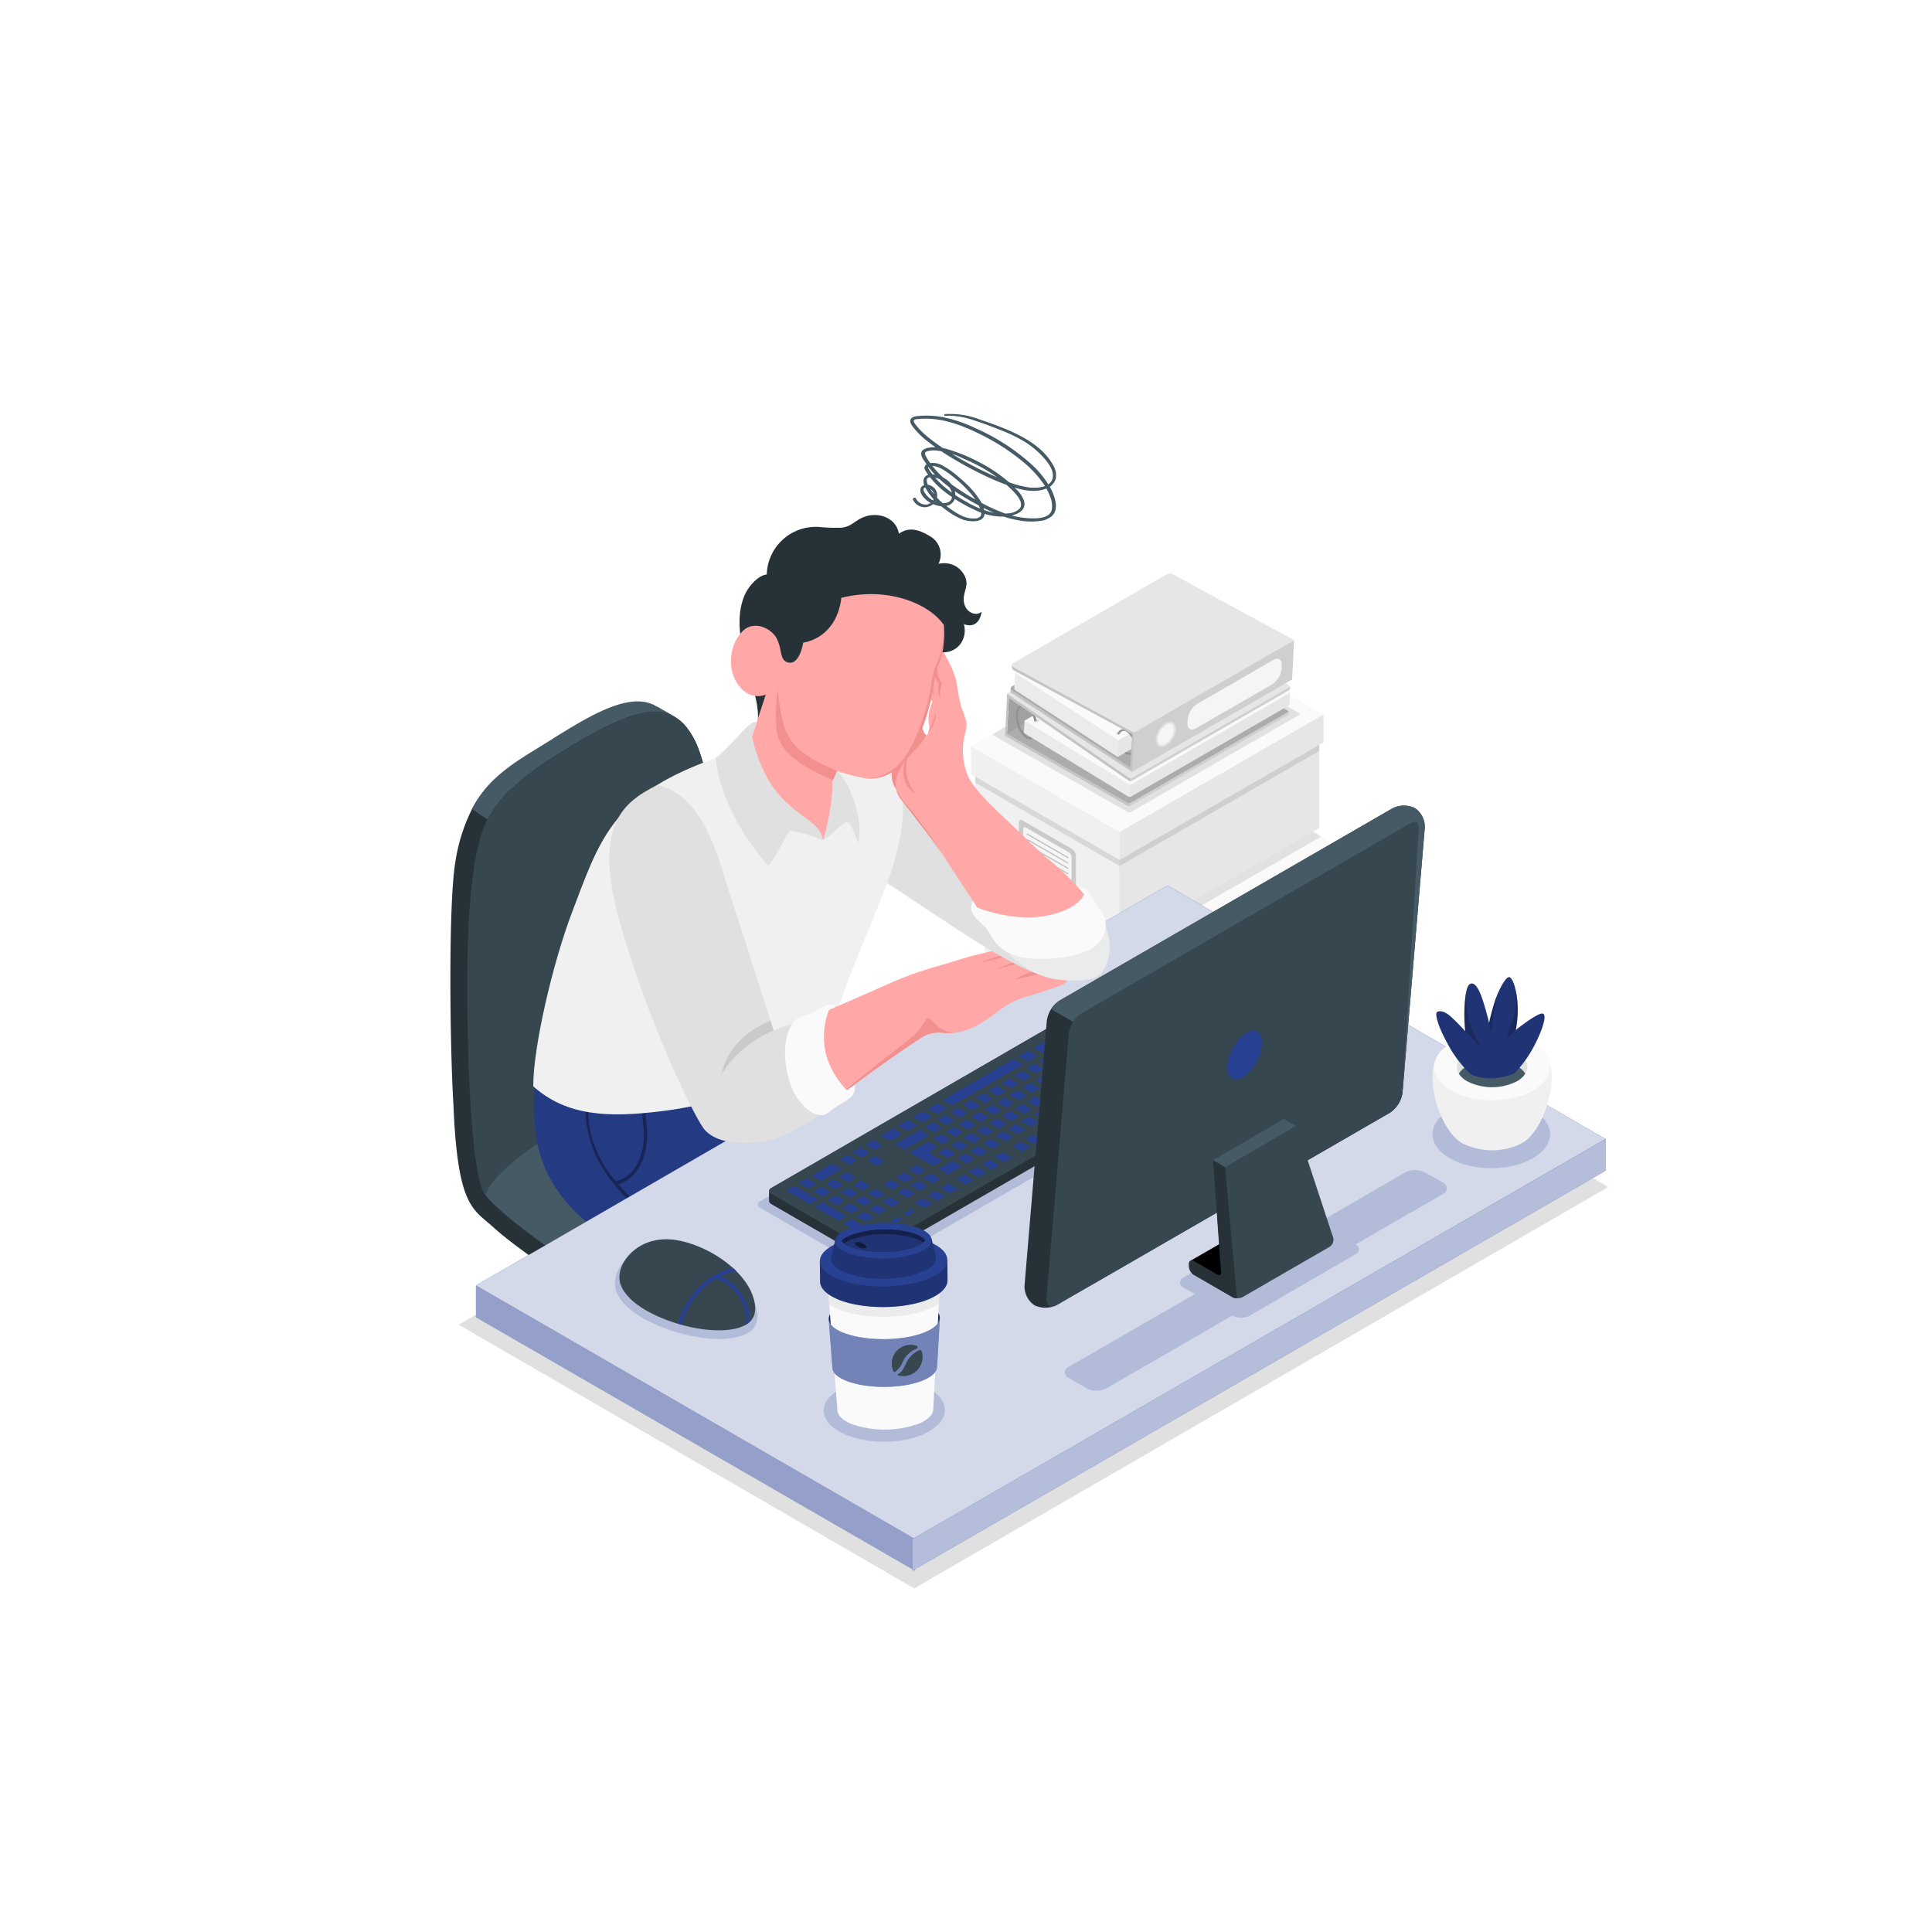 <svg xmlns="http://www.w3.org/2000/svg" xmlns:xlink="http://www.w3.org/1999/xlink" width="412" height="412" viewBox="0 0 412 412">
  <defs>
    <filter id="楕円形_369" x="0" y="0" width="412" height="412" filterUnits="userSpaceOnUse">
      <feOffset dx="5" dy="5" input="SourceAlpha"/>
      <feGaussianBlur stdDeviation="5" result="blur"/>
      <feFlood flood-opacity="0.161"/>
      <feComposite operator="in" in2="blur"/>
      <feComposite in="SourceGraphic"/>
    </filter>
  </defs>
  <g id="グループ_2573" data-name="グループ 2573" transform="translate(-10602 -14743)">
    <g transform="matrix(1, 0, 0, 1, 10602, 14743)" filter="url(#楕円形_369)">
      <circle id="楕円形_369-2" data-name="楕円形 369" cx="191" cy="191" r="191" transform="translate(10 10)" fill="#fff"/>
    </g>
    <g id="グループ_2388" data-name="グループ 2388" transform="translate(10698.047 14831.275)">
      <g id="Tiredness-amico" transform="translate(0 21.562)">
        <g id="freepik--Shadow--inject-25" transform="translate(1.769 87.081)">
          <path id="freepik--shadow--inject-25-2" data-name="freepik--shadow--inject-25" d="M136.669,382.666,39.53,326.446l148-85.586,97.139,56.213Z" transform="translate(-39.53 -240.86)" fill="#e0e0e0"/>
        </g>
        <g id="freepik--Boxes--inject-25" transform="translate(111.017 24.243)">
          <g id="freepik--boxes--inject-25-2" data-name="freepik--boxes--inject-25">
            <g id="freepik--Box--inject-25" transform="translate(2.033 27.459)">
              <path id="パス_4076" data-name="パス 4076" d="M268.526,264.444V240.75L237.75,222.98v23.694Z" transform="translate(-236.836 -197.366)" fill="#f0f0f0"/>
              <path id="パス_4077" data-name="パス 4077" d="M291.94,235.6l42.577-24.546v23.688L291.94,259.29Z" transform="translate(-260.25 -192.212)" fill="#e6e6e6"/>
              <path id="パス_4078" data-name="パス 4078" d="M267.83,221.264l-31.69-18.3,43.486-25.08,31.69,18.3Z" transform="translate(-236.14 -177.88)" fill="#fafafa"/>
              <path id="パス_4079" data-name="パス 4079" d="M267.83,240.344v5.923l-31.69-18.3V222.04Z" transform="translate(-236.14 -196.96)" fill="#f0f0f0"/>
              <path id="パス_4080" data-name="パス 4080" d="M335.426,210.11,291.94,235.19v5.923l43.486-25.074Z" transform="translate(-260.25 -191.806)" fill="#e6e6e6"/>
              <path id="パス_4081" data-name="パス 4081" d="M237.75,228.255v1.3l30.776,17.776v-1.306ZM311.1,221.48l-42.594,24.546v1.306L311.1,222.786Z" transform="translate(-236.836 -196.718)" opacity="0.1"/>
              <path id="パス_4082" data-name="パス 4082" d="M265.476,255.907l-10.512-6.071c-.454-.261-.823-.045-.823.477v6.213a1.812,1.812,0,0,0,.823,1.42l10.512,6.071c.454.261.818.051.818-.471v-6.219A1.806,1.806,0,0,0,265.476,255.907Z" transform="translate(-243.917 -208.922)" fill="#e0e0e0"/>
              <path id="パス_4083" data-name="パス 4083" d="M265.476,255.907l-10.512-6.071c-.454-.261-.823-.045-.823.477v6.213a1.812,1.812,0,0,0,.823,1.42l10.512,6.071c.454.261.818.051.818-.471v-6.219A1.806,1.806,0,0,0,265.476,255.907Z" transform="translate(-243.917 -208.922)" opacity="0.1"/>
              <path id="パス_4084" data-name="パス 4084" d="M265.5,257.768l-9.166-5.293c-.3-.17-.568-.028-.568.318v4.663a1.2,1.2,0,0,0,.568.943l9.166,5.293c.3.176.568.034.568-.312v-4.663A1.221,1.221,0,0,0,265.5,257.768Z" transform="translate(-244.622 -210.079)" fill="#f5f5f5"/>
              <g id="グループ_2214" data-name="グループ 2214" transform="translate(11.839 43.646)" opacity="0.2">
                <path id="パス_4085" data-name="パス 4085" d="M265.774,260a.142.142,0,0,0,.119-.068.136.136,0,0,0-.051-.182l-8.655-5a.136.136,0,0,0-.182.051.131.131,0,0,0,.045.182l8.655,5Z" transform="translate(-256.985 -254.732)"/>
                <path id="パス_4086" data-name="パス 4086" d="M265.774,262a.148.148,0,0,0,.119-.062.136.136,0,0,0-.051-.182l-8.655-5a.132.132,0,0,0-.136.227l8.655,5Z" transform="translate(-256.986 -255.598)"/>
                <path id="パス_4087" data-name="パス 4087" d="M265.774,264.045a.142.142,0,0,0,.119-.068.136.136,0,0,0-.051-.182l-8.655-5a.136.136,0,0,0-.182.051.131.131,0,0,0,.045.182l8.655,5A.155.155,0,0,0,265.774,264.045Z" transform="translate(-256.985 -256.482)"/>
                <path id="パス_4088" data-name="パス 4088" d="M265.774,266.058a.147.147,0,0,0,.119-.062.136.136,0,0,0-.051-.182l-8.655-5a.133.133,0,0,0-.136.227l8.655,5a.156.156,0,0,0,.068.017Z" transform="translate(-256.986 -257.352)"/>
              </g>
            </g>
            <g id="freepik--box--inject-25-2" data-name="freepik--box--inject-25">
              <path id="パス_4089" data-name="パス 4089" d="M309.364,194.725l-42.731,24.642L237.47,202.522,280.2,177.88Z" transform="translate(-234.682 -150.421)" opacity="0.1"/>
              <g id="freepik--box--inject-25-3" data-name="freepik--box--inject-25">
                <path id="パス_4090" data-name="パス 4090" d="M264.946,216.094V192.4L234.17,174.63v23.694Z" transform="translate(-233.256 -149.016)" fill="#f0f0f0"/>
                <path id="パス_4091" data-name="パス 4091" d="M288.36,187.241l42.577-24.552v23.694L288.36,210.935Z" transform="translate(-256.67 -143.858)" fill="#e6e6e6"/>
                <path id="パス_4092" data-name="パス 4092" d="M264.25,172.914l-31.69-18.3,43.486-25.08,31.69,18.3Z" transform="translate(-232.56 -129.53)" fill="#fafafa"/>
                <path id="パス_4093" data-name="パス 4093" d="M264.25,191.994v5.923l-31.69-18.3V173.69Z" transform="translate(-232.56 -148.61)" fill="#f0f0f0"/>
                <path id="パス_4094" data-name="パス 4094" d="M331.846,161.76,288.36,186.84v5.923l43.486-25.074Z" transform="translate(-256.67 -143.456)" fill="#e6e6e6"/>
                <path id="パス_4095" data-name="パス 4095" d="M234.17,179.905v1.3l30.776,17.77v-1.3Zm73.353-6.775-42.594,24.546v1.3l42.594-24.546Z" transform="translate(-233.256 -148.368)" opacity="0.1"/>
                <path id="パス_4096" data-name="パス 4096" d="M261.891,207.556l-10.518-6.071c-.454-.261-.823-.051-.823.477v6.213a1.812,1.812,0,0,0,.823,1.42l10.512,6.071c.454.261.818.051.818-.471v-6.247A1.806,1.806,0,0,0,261.891,207.556Z" transform="translate(-240.333 -160.571)" fill="#e0e0e0"/>
                <path id="パス_4097" data-name="パス 4097" d="M261.891,207.556l-10.518-6.071c-.454-.261-.823-.051-.823.477v6.213a1.812,1.812,0,0,0,.823,1.42l10.512,6.071c.454.261.818.051.818-.471v-6.247A1.806,1.806,0,0,0,261.891,207.556Z" transform="translate(-240.333 -160.571)" opacity="0.1"/>
                <path id="パス_4098" data-name="パス 4098" d="M261.924,209.417l-9.166-5.293c-.3-.17-.568-.034-.568.318V209.1a1.2,1.2,0,0,0,.568.948l9.166,5.293c.307.176.568.034.568-.318v-4.657A1.2,1.2,0,0,0,261.924,209.417Z" transform="translate(-241.042 -161.729)" fill="#f5f5f5"/>
                <g id="グループ_2215" data-name="グループ 2215" transform="translate(11.844 43.667)" opacity="0.2">
                  <path id="パス_4099" data-name="パス 4099" d="M262.212,211.673a.142.142,0,0,0,.119-.068.136.136,0,0,0-.051-.182l-8.655-5a.136.136,0,0,0-.131.233l8.655,5A.114.114,0,0,0,262.212,211.673Z" transform="translate(-253.429 -206.419)"/>
                  <path id="パス_4100" data-name="パス 4100" d="M262.2,213.679a.147.147,0,0,0,.119-.063.136.136,0,0,0-.051-.182l-8.655-5a.131.131,0,0,0-.131.227l8.655,5A.114.114,0,0,0,262.2,213.679Z" transform="translate(-253.414 -207.283)"/>
                  <path id="パス_4101" data-name="パス 4101" d="M262.212,215.7a.142.142,0,0,0,.119-.068.136.136,0,0,0-.051-.182l-8.655-5a.136.136,0,0,0-.131.233l8.655,5A.114.114,0,0,0,262.212,215.7Z" transform="translate(-253.429 -208.16)"/>
                  <path id="パス_4102" data-name="パス 4102" d="M262.2,217.709a.147.147,0,0,0,.119-.062.142.142,0,0,0-.051-.187l-8.655-4.992a.131.131,0,0,0-.131.227l8.655,5A.113.113,0,0,0,262.2,217.709Z" transform="translate(-253.414 -209.024)"/>
                </g>
              </g>
            </g>
          </g>
        </g>
        <g id="freepik--Files--inject-25" transform="translate(115.507 12.482)">
          <g id="freepik--files--inject-25-2" data-name="freepik--files--inject-25">
            <path id="パス_4103" data-name="パス 4103" d="M240.45,153.08,269.369,169.6a.608.608,0,0,0,.329.085.67.67,0,0,0,.341-.074l35.887-20.718a.213.213,0,0,0,0-.4L276.962,131.97Z" transform="translate(-240.45 -118.748)" opacity="0.1"/>
            <path id="パス_4104" data-name="パス 4104" d="M305.932,149.243a.676.676,0,0,1-.324.494L272.1,169.047a.619.619,0,0,1-.6,0L245.38,154.116l.034-.63,34.11-19.7,26.153,14.936A.63.63,0,0,1,305.932,149.243Z" transform="translate(-242.58 -119.534)" fill="#e6e6e6"/>
            <path id="パス_4105" data-name="パス 4105" d="M291.908,179.853l-.028.63a.653.653,0,0,0,.3-.068l33.508-19.31a.71.71,0,0,0,.335-.494.67.67,0,0,0-.278-.511.2.2,0,0,1,0,.369l-33.508,19.309A.608.608,0,0,1,291.908,179.853Z" transform="translate(-262.672 -130.902)" opacity="0.1"/>
            <path id="パス_4106" data-name="パス 4106" d="M245.38,153.487,271.5,168.418a.569.569,0,0,0,.3.08.608.608,0,0,0,.307-.068l33.508-19.31a.2.2,0,0,0,0-.369L279.456,133.82Z" transform="translate(-242.58 -119.547)" opacity="0.25"/>
            <path id="パス_4107" data-name="パス 4107" d="M245.354,168.45l-.034.63,26.125,14.931a.569.569,0,0,0,.3.08l.028-.63a.567.567,0,0,1-.3-.08Z" transform="translate(-242.554 -134.51)" opacity="0.15"/>
            <path id="パス_4108" data-name="パス 4108" d="M246.07,147.579l34.121-19.69.426-8.349L246.5,139.321Z" transform="translate(-242.878 -113.377)" fill="#e6e6e6"/>
            <path id="パス_4109" data-name="パス 4109" d="M246.07,147.579l34.121-19.69.426-8.349L246.5,139.321Z" transform="translate(-242.878 -113.377)" opacity="0.3"/>
            <path id="パス_4110" data-name="パス 4110" d="M308.811,142.743a.852.852,0,0,1,.341.693l-.085,1.7a.92.92,0,0,1-.409.676l-33.349,19.247a.8.8,0,0,1-.75,0L252.41,151.557l.136-2.607,34.11-19.69Z" transform="translate(-245.618 -117.577)" fill="#ebebeb"/>
            <path id="パス_4111" data-name="パス 4111" d="M286.81,129.25l22.149,13.511a.252.252,0,0,1,0,.46l-33.371,19.241a.8.8,0,0,1-.75,0L252.7,148.94Z" transform="translate(-245.743 -117.573)" fill="#fafafa"/>
            <path id="パス_4112" data-name="パス 4112" d="M257.094,163.97a.8.8,0,0,1-.256.085.709.709,0,0,1-.409,0,.227.227,0,0,1-.119-.051c-.2-.119-.165-.341.079-.477a.848.848,0,0,1,.358-.1.682.682,0,0,1,.426.08.041.041,0,0,1,.04.034C257.366,163.652,257.321,163.84,257.094,163.97Z" transform="translate(-247.246 -132.336)" fill="#e0e0e0"/>
            <path id="パス_4113" data-name="パス 4113" d="M292.191,172.868l-.131,2.612a.766.766,0,0,0,.381-.085l33.349-19.241a.943.943,0,0,0,.409-.682l.085-1.7a.857.857,0,0,0-.256-.619c.108.119.074.278-.1.38l-33.332,19.253A.682.682,0,0,1,292.191,172.868Z" transform="translate(-262.749 -127.899)" fill="#e6e6e6"/>
            <path id="パス_4114" data-name="パス 4114" d="M250.346,157.768a1.4,1.4,0,0,1,1.539.125,5.384,5.384,0,0,1,1.942,3.356l-.517.068a4.9,4.9,0,0,0-1.7-2.965,1.187,1.187,0,0,0-.63-.222.694.694,0,0,0-.4.1,2.192,2.192,0,0,0-.7,1.84,5.623,5.623,0,0,0,1.857,4.4,1.136,1.136,0,0,0,.761.216l.54.346H253a1.232,1.232,0,0,1-.659.176,1.7,1.7,0,0,1-.88-.3,6.046,6.046,0,0,1-2.09-4.85A2.588,2.588,0,0,1,250.346,157.768Z" transform="translate(-244.303 -129.82)" fill="#e0e0e0"/>
            <g id="グループ_2216" data-name="グループ 2216" transform="translate(5.064 27.775)" opacity="0.35">
              <path id="パス_4115" data-name="パス 4115" d="M250.346,157.768a1.4,1.4,0,0,1,1.539.125,5.384,5.384,0,0,1,1.942,3.356l-.517.068a4.9,4.9,0,0,0-1.7-2.965,1.187,1.187,0,0,0-.63-.222.694.694,0,0,0-.4.1,2.192,2.192,0,0,0-.7,1.84,5.623,5.623,0,0,0,1.857,4.4,1.136,1.136,0,0,0,.761.216l.54.346H253a1.232,1.232,0,0,1-.659.176,1.7,1.7,0,0,1-.88-.3,6.046,6.046,0,0,1-2.09-4.85A2.588,2.588,0,0,1,250.346,157.768Z" transform="translate(-249.367 -157.595)"/>
            </g>
            <path id="パス_4116" data-name="パス 4116" d="M306.486,137.578a.7.7,0,0,1-.324.5l-33.508,19.309a.636.636,0,0,1-.6,0L246.07,139.446l.028-.636,34.11-19.69,26.022,17.952A.63.63,0,0,1,306.486,137.578Z" transform="translate(-242.878 -113.196)" fill="#e6e6e6"/>
            <path id="パス_4117" data-name="パス 4117" d="M292.384,170.512l-.034.63a.608.608,0,0,0,.307-.068l33.508-19.31a.7.7,0,0,0,.324-.5.636.636,0,0,0-.273-.505.2.2,0,0,1,0,.363l-33.508,19.31A.512.512,0,0,1,292.384,170.512Z" transform="translate(-262.874 -126.867)" opacity="0.1"/>
            <path id="パス_4118" data-name="パス 4118" d="M246.12,138.852l25.988,17.941a.568.568,0,0,0,.3.08.511.511,0,0,0,.307-.068l33.508-19.309c.17-.1.182-.261,0-.363L280.218,119.19Z" transform="translate(-242.9 -113.226)" fill="#e6e6e6"/>
            <path id="パス_4119" data-name="パス 4119" d="M246.1,153.81l-.028.636,25.988,17.941a.523.523,0,0,0,.3.074l.034-.63a.567.567,0,0,1-.3-.08Z" transform="translate(-242.878 -128.185)" opacity="0.15"/>
            <path id="パス_4120" data-name="パス 4120" d="M245.38,162.137l.42-8.3.4.3-.426,8.258Z" transform="translate(-242.58 -128.198)" fill="#e6e6e6"/>
            <path id="パス_4121" data-name="パス 4121" d="M245.38,162.137l.42-8.3.4.3-.426,8.258Z" transform="translate(-242.58 -128.198)" opacity="0.15"/>
            <path id="パス_4122" data-name="パス 4122" d="M247.641,138.49a.5.5,0,0,1-.261-.426c0-.148.034-.647.034-.647l32.968-18.639a1.426,1.426,0,0,1,1.369,0l25.676,16.737-34.138,19.707Z" transform="translate(-243.444 -112.972)" fill="#e6e6e6"/>
            <path id="パス_4123" data-name="パス 4123" d="M247.641,138.49a.5.5,0,0,1-.261-.426c0-.148.034-.647.034-.647l32.968-18.639a1.426,1.426,0,0,1,1.369,0l25.676,16.737-34.138,19.707Z" transform="translate(-243.444 -112.972)" opacity="0.15"/>
            <path id="パス_4124" data-name="パス 4124" d="M247.7,137.377c-.369-.239-.346-.613.04-.841l32.7-18.878a1.454,1.454,0,0,1,1.374,0L307.485,134.4l-34.121,19.73Z" transform="translate(-243.468 -112.49)" fill="#e6e6e6"/>
            <path id="パス_4125" data-name="パス 4125" d="M247.7,137.377c-.369-.239-.346-.613.04-.841l32.7-18.878a1.454,1.454,0,0,1,1.374,0L307.485,134.4l-34.121,19.73Z" transform="translate(-243.468 -112.49)" opacity="0.25"/>
            <path id="パス_4126" data-name="パス 4126" d="M302.2,130.073,283.19,117.687a1.426,1.426,0,0,0-1.369,0l-30.356,17.526-2.471-1.624-.165,3.209.045.034a.432.432,0,0,0,.21.568l21.769,14.2,34.121-19.684.176-3.51Z" transform="translate(-244.071 -112.501)" fill="#ebebeb"/>
            <path id="パス_4127" data-name="パス 4127" d="M249.39,131.2c-.369-.239-.346-.613.045-.841l32.69-18.878a1.454,1.454,0,0,1,1.374.028l21.78,14.2-34.121,19.679Z" transform="translate(-244.199 -109.826)" fill="#fafafa"/>
            <path id="パス_4128" data-name="パス 4128" d="M287.786,156.32l-.176,3.5,34.121-19.684.176-3.51Z" transform="translate(-260.827 -120.762)" fill="#e6e6e6"/>
            <path id="パス_4129" data-name="パス 4129" d="M287.991,168.48a1,1,0,0,1-.261.085.693.693,0,0,1-.4,0,.267.267,0,0,1-.125-.051c-.2-.119-.165-.341.08-.477a.892.892,0,0,1,.364-.1.687.687,0,0,1,.426.08.045.045,0,0,1,.04.034C288.258,168.162,288.218,168.35,287.991,168.48Z" transform="translate(-260.594 -134.285)" fill="#e0e0e0"/>
            <path id="パス_4130" data-name="パス 4130" d="M289.792,167.4a1.783,1.783,0,0,0-.943-.318,1.227,1.227,0,0,0-1.011.471,1.607,1.607,0,0,0-.318.63.693.693,0,0,0,.4,0,1.017,1.017,0,0,1,.38-.534,1.079,1.079,0,0,1,1.272.091,3.919,3.919,0,0,1,1.533,3.158c-.057,1.136-.829,1.6-1.7,1.028l-.4.227c.057.045.119.079.17.114a1.76,1.76,0,0,0,.937.324h0a1.249,1.249,0,0,0,1.011-.483,2.05,2.05,0,0,0,.409-1.2A4.282,4.282,0,0,0,289.792,167.4Z" transform="translate(-260.788 -133.918)" fill="#e0e0e0"/>
            <path id="パス_4131" data-name="パス 4131" d="M289.792,167.4a1.783,1.783,0,0,0-.943-.318,1.227,1.227,0,0,0-1.011.471,1.607,1.607,0,0,0-.318.63.693.693,0,0,0,.4,0,1.017,1.017,0,0,1,.38-.534,1.079,1.079,0,0,1,1.272.091,3.919,3.919,0,0,1,1.533,3.158c-.057,1.136-.829,1.6-1.7,1.028l-.4.227c.057.045.119.079.17.114a1.76,1.76,0,0,0,.937.324h0a1.249,1.249,0,0,0,1.011-.483,2.05,2.05,0,0,0,.409-1.2A4.282,4.282,0,0,0,289.792,167.4Z" transform="translate(-260.788 -133.918)" opacity="0.35"/>
            <path id="パス_4132" data-name="パス 4132" d="M273.562,157.2,247.88,143v.454a.79.79,0,0,0,.312.636l25.364,13.715Z" transform="translate(-243.66 -123.514)" fill="#e6e6e6"/>
            <path id="パス_4133" data-name="パス 4133" d="M273.562,157.2,247.88,143v.454a.79.79,0,0,0,.312.636l25.364,13.715Z" transform="translate(-243.66 -123.514)" opacity="0.15"/>
            <path id="パス_4134" data-name="パス 4134" d="M248.142,128.607a.454.454,0,0,1,.045-.841l32.7-18.9a1.414,1.414,0,0,1,1.369,0l25.818,13.994L273.948,142.6Z" transform="translate(-243.661 -108.689)" fill="#e6e6e6"/>
            <path id="パス_4135" data-name="パス 4135" d="M293.03,161.748l34.121-19.684.426-8.354-34.121,19.7Z" transform="translate(-263.168 -119.5)" fill="#e6e6e6"/>
            <path id="パス_4136" data-name="パス 4136" d="M293.03,161.748l34.121-19.684.426-8.354-34.121,19.7Z" transform="translate(-263.168 -119.5)" opacity="0.1"/>
            <path id="パス_4137" data-name="パス 4137" d="M303.183,169.675a1.17,1.17,0,0,1-.965-.511,2,2,0,0,1-.284-1.221,4.657,4.657,0,0,1,2.079-3.459,1.9,1.9,0,0,1,.971-.284c.8,0,1.3.71,1.249,1.732a4.641,4.641,0,0,1-2.079,3.459A1.9,1.9,0,0,1,303.183,169.675Z" transform="translate(-267.012 -132.674)" fill="#e0e0e0"/>
            <path id="パス_4138" data-name="パス 4138" d="M302.638,168.271c-.057,1.136.676,1.63,1.647,1.073a4.2,4.2,0,0,0,1.857-3.1c.057-1.136-.676-1.63-1.647-1.073A4.225,4.225,0,0,0,302.638,168.271Z" transform="translate(-267.318 -132.996)" fill="#f5f5f5"/>
            <path id="パス_4139" data-name="パス 4139" d="M313.845,153.7l-.028.63c-.068,1.261.744,1.789,1.806,1.176l16.243-9.376a4.634,4.634,0,0,0,2.044-3.408l.028-.63c.068-1.266-.744-1.795-1.806-1.181l-16.243,9.382A4.606,4.606,0,0,0,313.845,153.7Z" transform="translate(-272.148 -122.498)" fill="#f5f5f5"/>
            <path id="パス_4140" data-name="パス 4140" d="M292.34,176.313l.42-8.3.4.221-.426,8.337Z" transform="translate(-262.87 -134.32)" fill="#e6e6e6"/>
            <path id="パス_4141" data-name="パス 4141" d="M292.34,176.313l.42-8.3.4.221-.426,8.337Z" transform="translate(-262.87 -134.32)" opacity="0.15"/>
          </g>
        </g>
        <g id="freepik--Character--inject-25" transform="translate(0 0)">
          <g id="freepik--character--inject-25-2" data-name="freepik--character--inject-25">
            <g id="freepik--Chair--inject-25" transform="translate(0 39.736)">
              <path id="パス_4142" data-name="パス 4142" d="M149.935,267.362c.159-2.084-1.494-4.464-5.174-7.292-6.787-5.214-31.452-22.365-41.033-28.72a.1.1,0,0,0-.079-.085c-7.338-5.3-8.973-41.578-12.949-58.911-.04-.165-.312-1.494-.869-3.209a.943.943,0,0,0-.08-.233c-.079-.233-.165-.466-.25-.71-.045-.119-.085-.244-.125-.358h0a16.334,16.334,0,0,0-3.158-5.435,7.747,7.747,0,0,0-1.647-1.363c-.829-.568-2.84-1.573-3.283-1.874-4.992-3.555-17.651,5.463-26.59,9.467-5.56,2.5-10.382,5.605-13.664,11.853h0a37.534,37.534,0,0,0-3.578,11.432c-1.471,8.871-1.176,38.619-.392,51.681h0c.9,21.808,4.117,22.1,8.519,26.091,7.553,6.866,29.737,20.905,37.142,24.523,13.42,6.559,25.42-.948,34.206-4.447s25.4-11.642,29.163-13.943c2.232-1.369,3.453-2.84,3.561-4.47C149.657,270.7,149.878,268.049,149.935,267.362Z" transform="translate(-36.416 -157.55)" fill="#263238"/>
              <path id="パス_4143" data-name="パス 4143" d="M122.628,338.627A315.574,315.574,0,0,0,151.8,324.679c5.083-3.1,4.924-6.707-1.6-11.722-9.087-6.969-46.3-32.207-46.3-32.207S60.616,301.6,50.36,310.714c-1.55,1.38-1.613,4.294-1.073,4.969,5.622,7.025,30.668,23.24,39.142,27.385C101.853,349.611,113.854,342.126,122.628,338.627Z" transform="translate(-41.844 -210.432)" fill="#455a64"/>
              <path id="パス_4144" data-name="パス 4144" d="M88.045,160.379a1.183,1.183,0,0,0-.142-.085,7.6,7.6,0,0,0-3.709-1.136c-4.543-.369-11.7,2.806-22.422,9.734a58.681,58.681,0,0,0-9.195,7.025l-.165.159a22.383,22.383,0,0,0-2.351,2.63c-.119.153-.239.307-.352.471s-.136.176-.193.267c-.148.21-.3.426-.432.642-.284.437-.568.892-.829,1.357-.034.051-.057.1-.085.148l-.307.568h0l-3.334-2.306c3.283-6.247,8.32-9.462,13.511-12.648,8.945-5.481,18.906-12.6,25.25-9.53C83.745,157.9,87.21,159.84,88.045,160.379Z" transform="translate(-39.922 -156.934)" fill="#455a64"/>
              <path id="パス_4145" data-name="パス 4145" d="M93.433,173.426c-.568-2.272-2.584-12.159-9.984-12.557-4.543-.358-11.7,2.811-22.422,9.74-4.992,3.226-10.745,7.355-13.63,12.7-4.2,6.639-4.861,25.051-4.612,42.759s1.391,34.717,3.788,37.852c4.214-11.813,53.953-35.069,59.808-31.554C99.044,227.038,97.408,190.759,93.433,173.426Z" transform="translate(-39.148 -158.623)" fill="#37474f"/>
            </g>
            <g id="freepik--Bottom--inject-25" transform="translate(17.825 106.747)">
              <path id="パス_4146" data-name="パス 4146" d="M70.152,275.14C67.188,286.9,67.438,298.1,68.67,303.127c1.5,6.156,5.242,13.7,16.987,20.61,16.708,9.831,28.323,16.351,28.323,16.351L169.3,304.025l-40.2-23.4Z" transform="translate(-67.802 -275.14)" fill="#284192"/>
              <path id="パス_4147" data-name="パス 4147" d="M70.152,275.14C67.188,286.9,67.438,298.1,68.67,303.127c1.5,6.156,5.242,13.7,16.987,20.61,16.708,9.831,28.323,16.351,28.323,16.351L169.3,304.025l-40.2-23.4Z" transform="translate(-67.802 -275.14)" opacity="0.1"/>
              <path id="パス_4148" data-name="パス 4148" d="M95.418,315.525c-.449-.488-.88-.977-1.3-1.46,4.169-1.107,6.622-6.287,6.1-12.131a51.256,51.256,0,0,1-.182-10.751l-.727-.091A51.588,51.588,0,0,0,99.485,302c.528,5.895-1.965,10.66-5.906,11.432-7.985-9.564-6.741-18.849-2.84-31.174l-.7-.221c-4.259,13.511-4.907,23.427,4.856,33.985,6.418,6.94,23.921,16.413,34.161,22.717l.687-.443C119.51,332.035,101.847,322.482,95.418,315.525Z" transform="translate(-76.133 -278.121)" opacity="0.35"/>
              <path id="パス_4149" data-name="パス 4149" d="M175.18,306.14a21.861,21.861,0,0,1-6.861,10.592c8.667,6.315,15.777,12.171,20.735,16.47l6.065-3.856-21.3-14.317C176.311,309.951,175.18,306.14,175.18,306.14Z" transform="translate(-111.233 -288.534)" opacity="0.35"/>
            </g>
            <g id="freepik--Desk--inject-25" transform="translate(5.449 78.994)">
              <path id="パス_4150" data-name="パス 4150" d="M139.434,365.989,46.01,311.923l147.465-85.3L286.9,280.687Z" transform="translate(-46.01 -226.62)" fill="#284192"/>
              <path id="パス_4151" data-name="パス 4151" d="M139.434,365.989,46.01,311.923l147.465-85.3L286.9,280.687Z" transform="translate(-46.01 -226.62)" fill="#fff" opacity="0.8"/>
              <path id="パス_4152" data-name="パス 4152" d="M46.01,376.82v6.758l93.645,54.067v-6.758Z" transform="translate(-46.01 -291.517)" fill="#284192"/>
              <path id="パス_4153" data-name="パス 4153" d="M46.01,376.82v6.758l93.645,54.067v-6.758Z" transform="translate(-46.01 -291.517)" fill="#fff" opacity="0.5"/>
              <path id="パス_4154" data-name="パス 4154" d="M210.9,413.881l147.814-85.3V321.82L210.9,407.123Z" transform="translate(-117.825 -267.753)" fill="#284192"/>
              <path id="パス_4155" data-name="パス 4155" d="M210.9,407.123l147.814-85.3v6.758L210.9,413.881Z" transform="translate(-117.825 -267.753)" fill="#fff" opacity="0.65"/>
            </g>
            <g id="freepik--Top--inject-25" transform="translate(17.665)">
              <path id="freepik--Chest--inject-25" d="M139.857,172.049c-8.922-4.6-19.344-3.209-34.859,2.556-20.661,7.684-23.325,16.867-29.248,32.5-4.146,10.938-8.235,28.675-8.229,36.978,7.241,6.463,16.237,6.673,27.368,5.31,20.258-2.471,35.779-12.33,36.807-16.873-.17-3.754,3.584-12.636,7.122-21.348,4.106-10.1,5.35-12.71,6.844-20.122C146.979,184.538,147.075,175.763,139.857,172.049Z" transform="translate(-67.52 -122.267)" fill="#f0f0f0"/>
              <g id="freepik--Arm--inject-25" transform="translate(16.225 57.574)">
                <path id="パス_4156" data-name="パス 4156" d="M107.293,191c7.252.381,11.251,10.791,14.692,21.723,3.941,12.494,12.165,38.159,12.165,38.159l-16.021,10.4s-3.277-3.765-8.116-15.76a241.278,241.278,0,0,1-8.979-25.222C98.229,210.832,94.288,197.707,107.293,191Z" transform="translate(-97.002 -189.217)" fill="#b16668"/>
                <path id="パス_4157" data-name="パス 4157" d="M138.248,289.091l9.03-3.828c-.369-1.477-.659-3.453-1.2-5.611l-.733-2.272c-7.65,4.021-12.773,9.683-13.187,15.646Z" transform="translate(-111.674 -226.539)" fill="#9a4a4d"/>
                <path id="パス_4158" data-name="パス 4158" d="M200.424,259.133c2.062-.6,3.845-1.215,6.168-1.993a7.953,7.953,0,0,0,1.976-.914c.7-.522.994-1.658.409-1.965a5.305,5.305,0,0,0-1.9-.238,26.465,26.465,0,0,0-4.237.375c1.318-.4,2.482-.789,3.629-1.261a1.505,1.505,0,0,0,1.028-1.886c-.148-.681-1.028-.971-2.874-.846-.273-.568-1.221-1.289-3.1-1.09-.221-.534-1.312-.965-2.664-.841s-2.2.29-3.527.488c-1.7.25-2.732.568-4.39.954-3.129.7-6.134,1.732-9.206,2.641a73.064,73.064,0,0,0-9.621,3.328c-2.448,1.056-11.745,5.259-18.742,8.065-11.307,4.543-17.095,6.951-20.269,13.375-2.209,4.458-2.982,7.826,1.323,10.5s12.886,1.579,18.537-2.272c7.826-5.373,15.942-11.807,24.256-17.214a7.187,7.187,0,0,1,4.612-1.482,13.419,13.419,0,0,0,4.186-.153,17.121,17.121,0,0,0,2.84-.948,27.218,27.218,0,0,0,4.509-2.84c.54-.4,1.056-.835,1.613-1.215A18.918,18.918,0,0,1,200.424,259.133Z" transform="translate(-111.309 -214.04)" fill="#ffa8a7"/>
                <path id="パス_4159" data-name="パス 4159" d="M252.219,251.89c-.914.216-1.817.432-2.72.664s-1.806.46-2.7.716l-2.681.8-2.681.806a24.686,24.686,0,0,1,2.573-1.136c.875-.341,1.766-.63,2.669-.892a25.218,25.218,0,0,1,2.743-.625,20.06,20.06,0,0,1,2.794-.329Z" transform="translate(-158.891 -215.526)" fill="#f28f8f"/>
                <path id="パス_4160" data-name="パス 4160" d="M246.683,250c-.926.153-1.834.358-2.743.568l-2.72.67-2.726.67c-.909.216-1.823.437-2.743.625.869-.363,1.755-.664,2.652-.954s1.8-.539,2.709-.772,1.829-.426,2.76-.568A15.574,15.574,0,0,1,246.683,250Z" transform="translate(-156.432 -214.709)" fill="#f28f8f"/>
                <path id="パス_4161" data-name="パス 4161" d="M202.895,278.5a19.882,19.882,0,0,0,2.908.051,7.484,7.484,0,0,1-2.323-.653c-2.022-.948-2.692-3.305-3.629-2.067s-.88,2.272-6.435,6.395c-3.862,2.84-13.386,10.711-13.426,10.745l2.771-2.022,2.408-1.761.971-.71q1.431-1.051,2.879-2.09h0c.9-.653,1.817-1.306,2.732-1.948l.8-.568c.693-.483,1.38-.965,2.073-1.437l.841-.568c.937-.636,1.88-1.266,2.84-1.88a7.24,7.24,0,0,1,2.783-1.323A5.955,5.955,0,0,1,202.895,278.5Z" transform="translate(-132.34 -225.719)" fill="#f28f8f"/>
                <path id="パス_4162" data-name="パス 4162" d="M257.189,255.361a1.477,1.477,0,0,0,1.045-1.761,1.454,1.454,0,0,1-1.011,1.2c-.943.318-3.459.852-5.412,1.426a11.023,11.023,0,0,0-3.141,1.488c.471-.114,3.868-.931,4.89-1.09C254.877,256.218,256.042,255.832,257.189,255.361Z" transform="translate(-162.015 -216.264)" fill="#f28f8f"/>
                <path id="パス_4163" data-name="パス 4163" d="M106.312,187.86c-8,3.976-13.784,9.3-7.673,30.35S113.854,257.823,116.131,261s8.059,3.7,12.716,2.874,9.626-3.51,17.8-10.018c0,0-9.734-9.087-4.2-17.822l-11.319,4.157s-5.782-18.174-9.087-28.271C119.482,204.131,116.574,190.143,106.312,187.86Z" transform="translate(-96.088 -187.86)" fill="#e0e0e0"/>
                <path id="パス_4164" data-name="パス 4164" d="M149.274,278.436c-2.715,1-8.564,4.634-11.194,9.592,1.056-5.549,5.452-9.655,10.535-11.648Z" transform="translate(-114.232 -226.107)" opacity="0.1"/>
                <path id="パス_4165" data-name="パス 4165" d="M172.707,270.864l-1.261.534a16.163,16.163,0,0,0-.71,9.195,17.378,17.378,0,0,0,4.543,7.951l1.658-1.136a2.84,2.84,0,0,1-.54,2.272c-.852,1.176-3.192,1.971-4.935,3.516s-4.4.187-6.446-2.5c-2.976-3.907-3.976-11.927-1.7-15.8,1.533-2.6,2.612-1.778,4.736-2.987S172.071,269.484,172.707,270.864Z" transform="translate(-124.597 -223.459)" fill="#fafafa"/>
              </g>
              <path id="パス_4166" data-name="パス 4166" d="M235.3,208.252l-12.534,11.983s-4.577-1.295-16.123-8.786c-5.214-3.379-11.926-7.906-16.169-10.666a60.846,60.846,0,0,0,2.675-9.689c1.312-6.52,1.408-15.294-5.81-19.014a24.649,24.649,0,0,0-9.927-2.686c9.535-.2,16.538,3.606,24.807,11.08C210.867,188.289,235.3,208.252,235.3,208.252Z" transform="translate(-115.001 -122.304)" fill="#e0e0e0"/>
              <path id="パス_4167" data-name="パス 4167" d="M209.579,163.028s-.568-.216-.852-1.363-.238-1.965-.522-3.243-1.045-3.408-2.272-3.5-1.59,2.669-1.42,4.89a9.836,9.836,0,0,1-1.005,6.168c-1.266,2.641-2.238,5.958-.42,8.621Z" transform="translate(-125.662 -116.052)" fill="#f28f8f"/>
              <path id="パス_4168" data-name="パス 4168" d="M217.957,146.837c-.875-2.1-1.062-4.833-1.454-6.537a18.558,18.558,0,0,0-1.976-4.754c-.886-1.647-1.664-3.839-2.311-3.975s-1.641.619-1.46,1.971c0,0-.92-.92-1.7-1.891s-1.408-2.221-2.425-2.357-1.335,1.454-.875,2.493.784,1.63.784,1.63-.926.528.119,2.38a9.733,9.733,0,0,0,1.579,2.033,9.323,9.323,0,0,0,1.465,3.328,17.063,17.063,0,0,0,1.7,3.606c-.244,1.056-.965,2.346-.772,4.112s.517,2.152-1.346,4.475c-1.255,1.562-3.481,3.408-4.6,5.526s-1.806,4.259.159,6.639,3.47,4.1,5.344,6.628c1.414,1.908,2.885,4.475,8.882,13.59,4.657,7.082,5.066,7.985,7.241,10.5s3.646,4.7,6.883,6.111a21.173,21.173,0,0,0,9.819,1.573,7.048,7.048,0,0,0,2.84-.664c2.192-1.176,2.783-4.049,2.715-6.537-.1-3.6-1.42-6.753-4.134-10.1a57.569,57.569,0,0,0-8.3-8.263c-3.408-2.953-5.4-5.111-10.092-9.507-4.254-4.015-6.372-6.543-7.218-8.695a15.044,15.044,0,0,1-.7-7.326C218.718,149.978,219.161,150.029,217.957,146.837Z" transform="translate(-126.316 -104.978)" fill="#ffa8a7"/>
              <path id="パス_4169" data-name="パス 4169" d="M203.82,189.57a12.712,12.712,0,0,0,2.351,3.311c.835,1.09,1.7,2.147,2.533,3.237s1.653,2.181,2.448,3.294,1.7,2.754,2.476,3.885c-.875-1.051-1.84-2.652-2.686-3.731s-1.7-2.164-2.522-3.243l-2.5-3.254-1.249-1.63A4.77,4.77,0,0,1,203.82,189.57Z" transform="translate(-126.412 -131.025)" fill="#f28f8f"/>
              <path id="パス_4170" data-name="パス 4170" d="M216.2,136.74a10.327,10.327,0,0,0,.7,1.7,16.627,16.627,0,0,0,.886,1.6l.051.079v.119a6.29,6.29,0,0,0,.028.977,7.167,7.167,0,0,0,.17.977,6.112,6.112,0,0,0,.784,1.812l.085.142-.045.125a4.539,4.539,0,0,0-.2.727,7.037,7.037,0,0,0-.119.772,6.071,6.071,0,0,0-.034.789,7.63,7.63,0,0,0,.068.8,4.619,4.619,0,0,1-.426-1.59,5.19,5.19,0,0,1,0-.84,5.672,5.672,0,0,1,.136-.846l.04.267a5.594,5.594,0,0,1-.971-1.988,5.9,5.9,0,0,1-.176-1.09,4.59,4.59,0,0,1,.028-1.136l.04.2a9.922,9.922,0,0,1-.733-1.766A5.982,5.982,0,0,1,216.2,136.74Z" transform="translate(-131.761 -108.199)" fill="#f28f8f"/>
              <path id="パス_4171" data-name="パス 4171" d="M208.74,136.52a5.931,5.931,0,0,0,.755.755,6.986,6.986,0,0,0,.858.568l.057.028.04.1a7.99,7.99,0,0,0,1.056,1.931,5.9,5.9,0,0,0,1.562,1.488l.193.125v.221a6.509,6.509,0,0,0,0,1.2,10.174,10.174,0,0,0,.187,1.238,10.333,10.333,0,0,0,.341,1.227c.125.415.3.807.466,1.215a8.09,8.09,0,0,1-.755-1.09,7.11,7.11,0,0,1-.568-1.215,6.762,6.762,0,0,1-.324-1.306,5.049,5.049,0,0,1-.045-1.38l.165.346a4.906,4.906,0,0,1-.977-.761,5.865,5.865,0,0,1-.778-.943,7.253,7.253,0,0,1-.568-1.056,6.319,6.319,0,0,1-.369-1.136l.1.131a4.728,4.728,0,0,1-.8-.784A3.937,3.937,0,0,1,208.74,136.52Z" transform="translate(-128.537 -108.104)" fill="#f28f8f"/>
              <path id="パス_4172" data-name="パス 4172" d="M217.383,160.58a5,5,0,0,1-.375,2.334,7.5,7.5,0,0,1-1.238,2.027c.131-.375.3-.733.454-1.09s.312-.7.449-1.062A17.609,17.609,0,0,0,217.383,160.58Z" transform="translate(-131.575 -118.499)" fill="#f28f8f"/>
              <path id="パス_4173" data-name="パス 4173" d="M207.363,177.37a9.654,9.654,0,0,0-.091,4.186,7.615,7.615,0,0,0,.727,1.937,16.084,16.084,0,0,0,1.176,1.812,5.781,5.781,0,0,1-1.653-1.522,5.509,5.509,0,0,1-.948-2.073A5.611,5.611,0,0,1,207.363,177.37Z" transform="translate(-127.541 -125.754)" fill="#f28f8f"/>
              <path id="パス_4174" data-name="パス 4174" d="M236.35,234.737c4.543,2.488,13.216,3.618,19.309,1.039,3.623-1.528,3.521-4.276,3.521-4.276s7.162,7.588,2.84,14.766c-1.494,2.488-5.821,2.272-8.632,2.045C246.374,247.777,241.177,243.449,236.35,234.737Z" transform="translate(-140.467 -149.142)" fill="#ebebeb"/>
              <path id="パス_4175" data-name="パス 4175" d="M232.335,229.2l.863,1.318s7.61,3.158,14.766,1.766,8.076-4.623,8.076-4.623l-1.289-1.477a2.89,2.89,0,0,1,2.556,1.533c1.187,1.721,1.414,2.647,2.465,3.771s1.891,5.242-1.971,7.684-13.335,3.192-17.719,1.1c-3.408-1.658-3.606-3.856-5.2-5.577S231,231.518,232.335,229.2Z" transform="translate(-138.559 -146.843)" fill="#fafafa"/>
              <g id="freepik--Head--inject-25" transform="translate(42.17)">
                <path id="パス_4176" data-name="パス 4176" d="M148.832,130.888c.653-4.827-2.414-11.029-3.214-15.663-.778-4.47-1.022-7.826.329-11.359.8-2.1,3.061-4.583,4.844-4.7a10.446,10.446,0,0,1,11.194-10.137,35.293,35.293,0,0,0,4.776.148c1.954-.182,2.777-1.448,4.543-2.2,3.033-1.284,7.082-.068,7.656,3.487,2.243-1.562,4.39-.835,6.69.568a4.47,4.47,0,0,1,1.766,5.844c3.924-.829,6.247,2.493,5.946,4.543-.227,1.522-.92,2.647-.375,4.242.613,1.8,2.641,2.4,3.623,1.414-.3,2.169-1.6,3.487-3.794,2.675a4.884,4.884,0,0,1-.642,4.112,4.475,4.475,0,0,1-4.782,1.738,7.581,7.581,0,0,1-1.971,2.84A7.8,7.8,0,0,1,182.05,120c-3.879.568-7.786-.091-11.66-.471l-4.606-.454c-.267,0-1.6-.358-1.823-.182Z" transform="translate(-143.16 -86.485)" fill="#263238"/>
                <path id="パス_4177" data-name="パス 4177" d="M143.747,136.057c2.618,2.931,5.446,1.533,5.446,1.533l-4.947,15.033c2.215,5.236,11.387,13.443,17.191,16.027,1.465-3.408,2.039-8.468,1.942-12.369l1.045-2.38a47.217,47.217,0,0,0,5.526,1.46c3.743.625,7.383-1.443,9.6-5.009A42.31,42.31,0,0,0,184.8,135.08a14.1,14.1,0,0,1,.983-3.834c1.391-3.231,1.4-5.367,1.414-8.439-2.959-4.418-11.762-8.36-21.9-5.838-.6,5.378-3.828,8.78-8.121,9.558-.256,1.425-1.164,4.941-3.408,4.169-1.607-.568-1.079-2.618-2.181-4.93s-4.844-4.01-7.173-1.834C141.169,126.97,140.874,132.848,143.747,136.057Z" transform="translate(-141.772 -99.315)" fill="#ffa8a7"/>
                <path id="パス_4178" data-name="パス 4178" d="M191.39,160.4a8.439,8.439,0,0,0,4.85-.852,10.615,10.615,0,0,0,3.748-3.163,23.793,23.793,0,0,0,2.448-4.328,44.724,44.724,0,0,0,1.789-4.674,43.107,43.107,0,0,0,1.323-4.833c.176-.812.307-1.636.426-2.459a14.567,14.567,0,0,1,.528-2.5c.239-.829.63-1.6.926-2.363a15.005,15.005,0,0,0,.721-2.385,28.117,28.117,0,0,0,.483-4.992,25.557,25.557,0,0,1-.182,5.055,15.386,15.386,0,0,1-.653,2.459c-.284.812-.636,1.562-.835,2.363a17.6,17.6,0,0,0-.46,2.431c-.108.846-.233,1.7-.409,2.51a43.071,43.071,0,0,1-1.284,4.913,45.992,45.992,0,0,1-1.863,4.719,21.76,21.76,0,0,1-2.59,4.384,11.013,11.013,0,0,1-3.975,3.146A8.32,8.32,0,0,1,191.39,160.4Z" transform="translate(-163.211 -104.357)" fill="#f28f8f"/>
                <path id="パス_4181" data-name="パス 4181" d="M171.674,169.435c-5.481-2.453-9.615-4.424-11.3-9.479a37.459,37.459,0,0,1-1.323-7.826,29.031,29.031,0,0,0-.2,9.223c.608,3.084,3.271,6.469,11.961,10.03Z" transform="translate(-149.02 -114.848)" fill="#f28f8f"/>
              </g>
              <g id="freepik--Neck--inject-25" transform="translate(38.948 44.122)">
                <path id="パス_4186" data-name="パス 4186" d="M158.987,189.387a39.021,39.021,0,0,0-7.088-2.09c-1.88,2.879-2.578,4.969-4.617,7.514-2.033-1.993-10.348-12.494-11.182-22.961,4.083-3.271,7.3-8.366,8.695-7.6l-1,3.038s1.505,7.218,5.185,11.694C153.916,184.986,158.158,185.168,158.987,189.387Z" transform="translate(-136.1 -164.174)" fill="#e0e0e0"/>
                <path id="パス_4187" data-name="パス 4187" d="M176.4,197.349c1.761-1.017,4.509-4.186,5.214-3.924s2.272,4.492,2.272,4.492.9-3.283-.738-8.434-3.782-6.883-3.782-6.883l-.835,1.931A56.868,56.868,0,0,1,176.4,197.349Z" transform="translate(-153.513 -172.135)" fill="#e0e0e0"/>
              </g>
            </g>
          </g>
        </g>
        <g id="freepik--Plant--inject-25" transform="translate(209.424 98.544)">
          <g id="freepik--plant--inject-25-2" data-name="freepik--plant--inject-25">
            <g id="freepik--Pot--inject-25">
              <g id="グループ_2217" data-name="グループ 2217" transform="translate(0 26.269)" opacity="0.2">
                <path id="パス_4188" data-name="パス 4188" d="M427.587,308.991c4.9,2.84,4.9,7.383,0,10.223s-12.841,2.84-17.742,0-4.9-7.411,0-10.223S422.686,306.163,427.587,308.991Z" transform="translate(-406.171 -306.876)" fill="#284192"/>
              </g>
              <path id="パス_4189" data-name="パス 4189" d="M410.913,306.519c-4.265-4.356-6.77-15.226-2.612-18.679h21.172c4.163,3.453,1.658,14.317-2.607,18.673l-.114.119-.148.142c-.119.119-.25.233-.386.346l-.1.079c-.1.08-.21.165-.324.239a6.5,6.5,0,0,1-.568.358,14.064,14.064,0,0,1-12.7,0h0a5.775,5.775,0,0,1-.568-.358c-.108-.074-.2-.148-.3-.227l-.125-.1c-.136-.108-.255-.221-.375-.335l-.17-.165Z" transform="translate(-406.172 -272.382)" fill="#f0f0f0"/>
              <path id="パス_4190" data-name="パス 4190" d="M427.932,283.8c4.827,2.794,4.827,7.315,0,10.1s-12.665,2.789-17.5,0-4.827-7.309,0-10.1S423.082,281.009,427.932,283.8Z" transform="translate(-406.448 -269.731)" fill="#fafafa"/>
              <path id="パス_4191" data-name="パス 4191" d="M428.156,287.913c2.942,1.7,2.942,4.447,0,6.145a11.737,11.737,0,0,1-10.643,0c-2.942-1.7-2.936-4.453,0-6.145A11.772,11.772,0,0,1,428.156,287.913Z" transform="translate(-410.119 -271.864)" fill="#e0e0e0"/>
              <path id="パス_4192" data-name="パス 4192" d="M417.85,293.028a11.72,11.72,0,0,1,10.643,0,4.861,4.861,0,0,1,1.76,1.613,4.822,4.822,0,0,1-1.761,1.619,11.72,11.72,0,0,1-10.643,0,4.916,4.916,0,0,1-1.761-1.619A4.952,4.952,0,0,1,417.85,293.028Z" transform="translate(-410.457 -274.072)" fill="#455a64"/>
              <path id="パス_4193" data-name="パス 4193" d="M424.186,281.2a24.016,24.016,0,0,0,3.851-5.111c1.778-3.141,3.3-7.139,2.38-7.656s-5.85,3.464-5.85,3.464a22.719,22.719,0,0,0,.392-5.367c-.159-2.8-.841-5.344-1.641-5.855s-2.6,3.016-3.368,5.577-1.073,4.152-1.073,4.152-.676-2.947-1.533-5.378c-.931-2.658-1.778-3.26-2.436-2.993s-1.085,1.5-1.278,5.037a34.683,34.683,0,0,0,.159,5.066s-1.323-1.448-2.788-2.84c-1.607-1.545-2.743-1.539-3.2-1.249s-.136,2.487,2.351,6.991a25.058,25.058,0,0,0,4.7,6.185S418.3,283.423,424.186,281.2Z" transform="translate(-406.797 -260.622)" fill="#284192"/>
              <g id="グループ_2218" data-name="グループ 2218" transform="translate(0.822)" opacity="0.2">
                <path id="パス_4194" data-name="パス 4194" d="M424.186,281.2a24.016,24.016,0,0,0,3.851-5.111c1.778-3.141,3.3-7.139,2.38-7.656s-5.85,3.464-5.85,3.464a22.719,22.719,0,0,0,.392-5.367c-.159-2.8-.841-5.344-1.641-5.855s-2.6,3.016-3.368,5.577-1.073,4.152-1.073,4.152-.676-2.947-1.533-5.378c-.931-2.658-1.778-3.26-2.436-2.993s-1.085,1.5-1.278,5.037a34.683,34.683,0,0,0,.159,5.066s-1.323-1.448-2.788-2.84c-1.607-1.545-2.743-1.539-3.2-1.249s-.136,2.487,2.351,6.991a25.058,25.058,0,0,0,4.7,6.185S418.3,283.423,424.186,281.2Z" transform="translate(-407.619 -260.622)"/>
              </g>
              <path id="パス_4195" data-name="パス 4195" d="M428.513,269.328c-.767,2.561-1.073,4.151-1.073,4.151h0l.466,2.2s.483-4.822,1.164-7.923C428.854,268.294,428.667,268.828,428.513,269.328Z" transform="translate(-415.361 -263.706)" opacity="0.2"/>
              <path id="パス_4196" data-name="パス 4196" d="M419.217,272.649a31.966,31.966,0,0,1-.681-6.139,23.889,23.889,0,0,0-.318,3.1,34.686,34.686,0,0,0,.159,5.066l3.408,3.567A28.823,28.823,0,0,1,419.217,272.649Z" transform="translate(-411.363 -263.166)" opacity="0.2"/>
              <path id="パス_4197" data-name="パス 4197" d="M433.68,276.052l2.147-2.09h0a22.767,22.767,0,0,0,.392-5.367,19.694,19.694,0,0,0-.432-3.175,15.151,15.151,0,0,1-.25,5.151A47.812,47.812,0,0,1,433.68,276.052Z" transform="translate(-418.057 -262.695)" opacity="0.2"/>
            </g>
          </g>
        </g>
        <g id="freepik--Device--inject-25" transform="translate(35.083 61.962)">
          <g id="freepik--device--inject-25-2" data-name="freepik--device--inject-25">
            <g id="freepik--Mouse--inject-25" transform="translate(0 92.477)">
              <path id="パス_4198" data-name="パス 4198" d="M129.57,376.437v-.312c-.273-7.167-9.626-13.869-17.56-15.2-8.048-1.352-12.807,4.424-12.807,8.11v.028c-.182,2.686,2.368,5.816,7.247,8.258,7.5,3.76,16.9,4.89,21.013,2.533a3.828,3.828,0,0,0,2.1-3.408Z" transform="translate(-99.194 -359.827)" fill="#284192" opacity="0.2"/>
              <path id="パス_4199" data-name="パス 4199" d="M129.841,374.106v-.278c-.256-6.815-9.172-13.221-16.737-14.493-7.678-1.289-12.21,4.22-12.21,7.735v.028c-.17,2.561,2.272,5.543,6.912,7.877,7.15,3.578,16.112,4.657,20.014,2.408a3.646,3.646,0,0,0,2-3.249Z" transform="translate(-99.925 -359.143)" fill="#37474f"/>
              <path id="パス_4200" data-name="パス 4200" d="M134.576,369.89c-7.184,1.755-10.677,7.951-11.756,11.887.261.079.517.148.778.216,1.045-3.839,4.5-9.95,11.677-11.444C135.048,370.327,134.815,370.106,134.576,369.89Z" transform="translate(-109.402 -363.786)" fill="#284192"/>
              <path id="パス_4201" data-name="パス 4201" d="M144.346,382.5a10.558,10.558,0,0,0-7.014-9.956l-.273.767a9.655,9.655,0,0,1,6.48,9.791A5.047,5.047,0,0,0,144.346,382.5Z" transform="translate(-115.555 -364.931)" fill="#284192"/>
            </g>
            <g id="freepik--Keyboard--inject-25" transform="translate(30.479 46.179)">
              <path id="freepik--shadow--inject-25-3" data-name="freepik--shadow--inject-25" d="M153.377,318.1l22.206,12.863a2.657,2.657,0,0,0,2.414,0l63.733-36.745a.738.738,0,0,0,0-1.4l-22.2-12.875a2.668,2.668,0,0,0-2.419,0l-63.733,36.745a.738.738,0,0,0,0,1.409Z" transform="translate(-152.86 -278.502)" fill="#284192" opacity="0.2"/>
              <g id="freepik--keyboard--inject-25-2" data-name="freepik--keyboard--inject-25" transform="translate(2.422)">
                <path id="パス_4202" data-name="パス 4202" d="M240.979,290.058a.841.841,0,0,0-.488-.687L220.613,277.9a2.618,2.618,0,0,0-2.368,0l-60.62,35.058a.829.829,0,0,0-.494.682v2.084a.829.829,0,0,0,.494.682L177.5,327.877a2.618,2.618,0,0,0,2.368,0l60.626-35a.84.84,0,0,0,.488-.681Z" transform="translate(-157.127 -277.621)" fill="#263238"/>
                <path id="パス_4203" data-name="パス 4203" d="M177.5,325.745,157.622,314.33a.716.716,0,0,1,0-1.363l60.615-35.052a2.618,2.618,0,0,1,2.368,0l19.877,11.466a.721.721,0,0,1,0,1.369l-60.62,35A2.635,2.635,0,0,1,177.5,325.745Z" transform="translate(-157.124 -277.626)" fill="#37474f"/>
                <path id="パス_4204" data-name="パス 4204" d="M178.608,353.409v2.13a2.538,2.538,0,0,1-1.136-.273L157.628,343.8a.84.84,0,0,1-.488-.687V341a.84.84,0,0,0,.488.687l19.877,11.444A2.539,2.539,0,0,0,178.608,353.409Z" transform="translate(-157.131 -305.006)" fill="#263238"/>
                <path id="パス_4205" data-name="パス 4205" d="M222.03,281.3h.04l1.965,1.136-2.664,1.528-2.033-1.136L222,281.29Zm3.078,1.778h.04l1.965,1.136-2.09,1.21-2.033-1.136,2.09-1.21Zm-6.815.375h.04l1.965,1.136-2.09,1.21-2.033-1.136,2.113-1.21Zm9.876,1.4h.045l1.965,1.136-3.374,1.948-2.039-1.136,3.408-1.954Zm-6.247.04a.073.073,0,0,1,.045,0l1.965,1.136-1.664.96-2.033-1.136,1.664-.96Zm-6.815.375h.045l1.965,1.136-2.1,1.215-2.028-1.136,2.09-1.2Zm4.083,1.2h.045l1.965,1.136-1.664.965-2.033-1.136,1.658-.954Zm12.029.165h.045l1.965,1.136-2.664,1.539-2.033-1.136,2.664-1.539Zm-19.264.46h.085l1.965,1.136-15.135,8.74-2.033-1.136,15.135-8.74Zm11.745.324h.045l1.965,1.136-1.664.96-2.033-1.136,1.664-.96Zm-7.235.625h.045l1.965,1.136-1.664.96L214.778,289l1.664-.96Zm17.833.369h.045l1.965,1.136-1.664.96-2.033-1.136,1.664-.96Zm-6.815.369h.045l1.965,1.136-1.664.96-2.033-1.136,1.664-.96Zm-6.514.21h.045l1.965,1.136-1.664.966-2.033-1.136L220.94,289Zm-7.184.653h.045l1.965,1.136-1.664.96L212.1,290.6l1.647-.96Zm17.833.363h.045l1.965,1.136-1.664.96-2.033-1.136,1.658-.96Zm-6.815.375h.04l1.971,1.136-1.653.965-2.033-1.136,1.658-.954Zm-6.52.21h.045l1.965,1.136-1.664.96-2.033-1.136,1.664-.96Zm19.781,0h.045l1.965,1.136-2.1,1.21-2.033-1.136,2.1-1.2Zm-27.016.625h.045l1.965,1.136-1.664.96-2.033-1.136,1.664-.96Zm17.833.363h.045l1.965,1.136-1.664.96-2.033-1.136,1.664-.96Zm-6.815.375h.045l1.965,1.136-1.664.965-2.033-1.136,1.664-.96Zm-6.514.21h.04l1.971,1.136-1.664.96-2.033-1.136,1.658-.96Zm-7.235.625h.045l1.965,1.136-1.664.96-2.033-1.136,1.664-.96Zm25.4.307a.074.074,0,0,1,.045,0l1.965,1.136-1.664.96-2.033-1.136,1.664-.96Zm-7.565.057h.091l1.965,1.136-1.664.96-2.033-1.136,1.658-.96Zm-6.815.375h.091l1.971,1.136-1.664.96-2.033-1.136,1.658-.96Zm-6.52.21h.045l1.965,1.136-1.647.937-2.033-1.136,1.664-.96Zm-7.235.619h.045l1.965,1.136-1.63.965-2.033-1.136,1.664-.954Zm25.4.312h.045l1.965,1.136-1.641.937-2.033-1.136,1.658-.96Zm-7.571.057h.045l1.965,1.136-1.664.96-2.033-1.136,1.675-.988Zm-6.815.375h.045l1.965,1.136-1.664.96-2.033-1.136,1.664-.96Zm-6.514.2h.04l1.971,1.136-1.664.96-2.033-1.136,1.658-.96Zm-7.19.585a.074.074,0,0,1,.045,0l1.965,1.136-1.664.965-2.033-1.136,1.664-.954Zm25.4.312h.045l1.965,1.136-1.664.96-2.033-1.136,1.664-.96Zm-7.565.057h.045l1.965,1.136-1.664.96-2.033-1.136,1.658-.96Zm-24.926.17h.045l1.965,1.136-2.09,1.21-2.033-1.136,2.09-1.2Zm18.123.2h.045l1.965,1.136-1.664.96-2.033-1.136,1.658-.96Zm-6.52.2h.045l1.965,1.136-1.664.96-2.033-1.136,1.664-.954Zm-7.23.625h.04l1.965,1.136-1.664.96-2.033-1.136,1.664-.96Zm25.4.312h.04l1.971,1.136-1.664.954-2.033-1.136,1.658-.96Zm-7.57.051h.045l1.965,1.136-1.664.96-2.033-1.136,1.664-.96Zm-6.815.375a.073.073,0,0,1,.045,0l1.965,1.136-1.664.96-2.033-1.136,1.664-.96Zm-18.549.051h.045l1.965,1.136-2.09,1.21-2.039-1.136,2.1-1.21Zm12.034.159a.072.072,0,0,1,.045,0l1.965,1.136-1.664.966-2.033-1.136,1.658-.954Zm-7.235.625h.045l1.965,1.136-1.664.96L195.747,300l1.664-.96Zm17.833.363a.075.075,0,0,1,.045,0l1.965,1.136-1.664.96-2.033-1.136,1.658-.954Zm-6.815.375h.045l1.965,1.136-1.664.966-2.033-1.136,1.664-.954Zm-6.52.21h.045l1.965,1.136-1.664.96-2.033-1.136,1.664-.96Zm19.707.045h.057l1.971,1.136-1.658.971L219.991,301l1.658-.96Zm-32.167.04h.045l1.965,1.136-2.1,1.2-2.033-1.136,2.1-1.2Zm5.231.539h.04l1.971,1.136-1.647.96-2.033-1.136,1.664-.96Zm17.827.363a.079.079,0,0,1,.051,0l1.959,1.136-1.664.96-2.033-1.136,1.664-.96Zm-6.815.375h.079l1.965,1.136-1.664.96-2.033-1.136,1.664-.96Zm-6.514.21h.04l1.971,1.136-1.664.96-2.033-1.136,1.692-.948Zm19.7.045h.045l1.965,1.136-1.664.96-2.033-1.136,1.664-.96Zm-32.593.29h.045l1.965,1.136-2.669,1.539-2.033-1.136,2.664-1.539Zm5.679.284a.074.074,0,0,1,.045,0L194,303.314l-5.242,3.05-2.033-1.136,5.248-3.027Zm17.833.369h.045l1.965,1.136-1.664.96-2.033-1.136,1.664-.96Zm-6.815.375h.045l1.965,1.136-1.664.96-2.033-1.136,1.664-.96Zm-6.52.21h.045l1.965,1.136-1.664.96-2.033-1.136,1.664-.96Zm19.707.045h.04l1.971,1.136-1.619.977-2.033-1.136,1.658-.96Zm-9.087.943h.04l1.965,1.136-1.664.96-2.033-1.136,1.664-.96Zm-25.068.256h.04l1.971,1.136-1.664.96-2.033-1.136,1.664-.96Zm18.259.119h.045l1.965,1.136-1.664.96-2.028-1.136,1.658-.96Zm-6.514.2a.057.057,0,0,1,.04,0l1.971,1.136-1.522.875a.324.324,0,0,0-.17.278.33.33,0,0,0,.182.29l2.584,1.494-1.954,1.136-5.111-2.919,3.975-2.272Zm19.7.045h.045l1.965,1.136-1.664.96-2.033-1.136,1.664-.96Zm-9.087.943h.045l1.965,1.136-1.675.994-2.033-1.136,1.664-.96Zm-25.068.261h.045l1.965,1.136-1.67.977-2.033-1.136,1.664-.96Zm18.265.119h.045L199.6,307.2l-1.664.96-2.033-1.136,1.658-.96Zm12,.937h.045l1.965,1.136-1.664.96-2.033-1.136,1.664-.96Zm-7.917.256h.045l1.959,1.136-1.664.96-2.033-1.136,1.664-.96Zm-25.068.256h.045l1.965,1.136-1.664.96-2.033-1.136,1.664-.96Zm5.8.21h.045l1.965,1.136-1.664.96-2.033-1.136,1.664-.96Zm24.466.846h.04l1.971,1.136-1.664.96-2.033-1.136,1.658-.96Zm-7.923.261H199l1.965,1.136-2.953,1.7-2.033-1.136,2.953-1.7Zm-25.642.568h.045l1.965,1.136-4.384,2.533-2.033-1.136,4.384-2.533Zm17.981.284h.045l1.965,1.136-1.7,1-2.028-1.136,1.658-.96Zm12.858.437h.045l1.965,1.136-1.664.96-2.033-1.136,1.664-.96Zm-27.772,1.1h.045l1.965,1.136-1.664.96-2.033-1.136,1.664-.96Zm12.176.074h.045l1.965,1.136-1.664.96-2.033-1.136,1.664-.96Zm5.8.2h.045l1.971,1.136-1.67.96-2.028-1.136,1.658-.96Zm7.065.239h.04l1.971,1.136-1.664.96-2.033-1.136,1.658-.96Zm-33.559.846h.04l1.965,1.136-1.664.96-2.033-1.136,1.664-.96Zm5.8.2h.045l1.965,1.136-1.675.96-2.033-1.136,1.658-.96Zm12.176.08h.045l1.965,1.136-1.67.965-2.028-1.136,1.658-.954Zm-6.378.125h.045l1.965,1.136-1.664.96-2.033-1.136,1.664-.96Zm12.176.079h.045l1.965,1.136-1.664.988-2.033-1.136,1.664-.96Zm6.457.568h.045l1.965,1.136-1.687.988-2.033-1.136,1.664-.96Zm-32.94.5h.045l5.043,2.908-1.664.966L163.46,315.1l1.664-.966Zm5.8.2h.045l1.965,1.136-1.664.966-2.033-1.136,1.664-.954Zm5.8.2h.045l1.965,1.136-1.664.96-2.033-1.136,1.658-.96Zm12.171.079a.08.08,0,0,1,.051,0l1.959,1.136-1.658.965-2.033-1.136,1.658-.96Zm-6.372.125h.045l1.965,1.136-1.664.96-2.033-1.136,1.664-.954Zm12.835.46h.045l1.965,1.136-1.664.96-2.033-1.136,1.658-.96Zm-21.394.914h.046L176,317.268l-1.664.96-2.033-1.136,1.664-.96Zm5.8.2h.04l1.971,1.136-1.664.96-2.033-1.136,1.675-.96Zm5.8.2h.045l1.965,1.136-1.664.966-2.033-1.136,1.664-.954Zm7.031.256h.045l1.965,1.136-1.664.96-2.033-1.136,1.664-.96Zm-21.354.909h.045l5.043,2.913-1.664.96-5.111-2.919,1.658-.96Zm5.8.2h.045l1.965,1.136-1.664.96-2.033-1.136,1.664-.96Zm5.8.2h.04l1.971,1.136-1.664.96-2.033-1.136,1.658-.96Zm7.264,1.062a.072.072,0,0,1,.045,0l.852.483-1.664.96-.914-.494,1.658-.954Zm-9.973.534h.074l1.965,1.136-1.664.96L178.5,320.67l1.664-.96Zm7.247,1.039h.045l.858.477-1.664.966-.914-.494,1.653-.96Zm-9.967.534h.04l1.971,1.136-1.664.96-2.033-1.136,1.658-.96Zm7.247,1.039h.045l.852.483-1.664.96-.914-.488,1.658-.96Zm-2.726,1.573h.051l.852.483-1.664.96-.914-.494,1.653-.954Z" transform="translate(-159.862 -279.207)" fill="#284192"/>
              </g>
            </g>
            <path id="パス_4206" data-name="パス 4206" d="M348.722,335.789,345,333.7a4.544,4.544,0,0,0-4.225-.074L322.24,344.365l-2.442-1.425a4.123,4.123,0,0,0-3.76,0l-22.535,13.1a1.148,1.148,0,0,0,0,2.175l2.374,1.374-26.818,15.476a1.3,1.3,0,0,0,0,2.465l3.731,2.158a4.725,4.725,0,0,0,4.259,0l26.806-15.5a4.151,4.151,0,0,0,3.765,0l22.445-13.062a1.139,1.139,0,0,0,.085-2.13l18.571-10.694A1.338,1.338,0,0,0,348.722,335.789Z" transform="translate(-172.207 -255.433)" fill="#284192" opacity="0.2"/>
            <path id="パス_4207" data-name="パス 4207" d="M333.6,257.5l4.748-56.435a4.816,4.816,0,0,0-2.107-4.225,5.35,5.35,0,0,0-4.839.091l-70.917,40.942a6.179,6.179,0,0,0-2.737,4.316L253,298.622a4.822,4.822,0,0,0,2.107,4.231,5.367,5.367,0,0,0,4.839-.091l70.917-40.942A6.18,6.18,0,0,0,333.6,257.5Z" transform="translate(-165.645 -196.31)" fill="#263238"/>
            <path id="パス_4208" data-name="パス 4208" d="M337.912,257.5l4.748-56.435a4.816,4.816,0,0,0-2.107-4.225,5.35,5.35,0,0,0-4.839.091L264.8,237.876a5.612,5.612,0,0,0-1.817,1.834l8.689,5.02-.534,54.061,64.039-36.972A6.179,6.179,0,0,0,337.912,257.5Z" transform="translate(-169.962 -196.31)" fill="#455a64"/>
            <path id="パス_4209" data-name="パス 4209" d="M261.24,303.956l4.748-56.429a6.156,6.156,0,0,1,2.737-4.316l70.048-40.476c1.38-.8,1.954-.193,1.823,1.4l-3.442,56a6.179,6.179,0,0,1-2.737,4.316L263.5,305.387C262.12,306.182,261.1,305.529,261.24,303.956Z" transform="translate(-169.204 -198.935)" fill="#37474f"/>
            <path id="パス_4210" data-name="パス 4210" d="M329.144,288.153a9.725,9.725,0,0,1,4.089-6.878c2.045-1.2,3.533,0,3.317,2.59a9.777,9.777,0,0,1-4.095,6.878C330.411,291.941,328.928,290.771,329.144,288.153Z" transform="translate(-198.54 -232.82)" fill="#284192"/>
            <path id="パス_4211" data-name="パス 4211" d="M326.353,324.252l15.158-8.809-2.584-1.494-15.147,8.814Z" transform="translate(-196.232 -247.139)" fill="#455a64"/>
            <path id="パス_4212" data-name="パス 4212" d="M344.662,342.451l-18.452,10.66a2.419,2.419,0,0,1-2.192,0h0l-8.127-4.7h-.04a2.38,2.38,0,0,1-1.051-1.88V346.1c0-.7.483-.988,1.09-.636l4.907,2.84,1.1.636-.244-1.249-1.7-23.722,2.573,1.488,15.164-8.8,7.888,23.955a1.9,1.9,0,0,1-.909,1.846Z" transform="translate(-192.352 -248.306)" fill="#37474f"/>
            <path id="パス_4213" data-name="パス 4213" d="M315.35,364.425l6.3-3.635,1.278,8.468Z" transform="translate(-192.589 -267.377)"/>
            <path id="パス_4214" data-name="パス 4214" d="M322.438,330.958l-2.573-1.488,1.7,23.722c.142.687-.25.965-.852.613l-4.907-2.84c-.608-.352-1.09-.062-1.09.636v.437a2.38,2.38,0,0,0,1.051,1.88h.04l8.155,4.731h0a2.351,2.351,0,0,0,1.005.256Z" transform="translate(-192.317 -253.845)" fill="#263238"/>
          </g>
        </g>
        <g id="freepik--Coffee--inject-25" transform="translate(78.786 150.928)">
          <g id="freepik--coffee--inject-25-2" data-name="freepik--coffee--inject-25">
            <path id="freepik--shadow--inject-25-4" data-name="freepik--shadow--inject-25" d="M180.77,413.841c5.111-2.675,13.284-2.737,18.265-.148s5.015,6.849.079,9.519-13.119,2.737-18.27.148S175.659,416.511,180.77,413.841Z" transform="translate(-176.139 -378.562)" fill="#284192" opacity="0.2"/>
            <g id="freepik--coffee--inject-25-3" data-name="freepik--coffee--inject-25">
              <g id="freepik--coffee--inject-25-4" data-name="freepik--coffee--inject-25">
                <path id="パス_4215" data-name="パス 4215" d="M182.342,382.739c4.685-1.783,12.188-1.868,16.754-.182s4.595,4.487.068,6.247a27.844,27.844,0,0,1-16.748.187C177.7,387.317,177.645,384.523,182.342,382.739Z" transform="translate(-176.955 -365.407)" fill="#284192"/>
                <g id="グループ_2219" data-name="グループ 2219" transform="translate(1.892 15.939)" opacity="0.3">
                  <path id="パス_4216" data-name="パス 4216" d="M182.342,382.739c4.685-1.783,12.188-1.868,16.754-.182s4.595,4.487.068,6.247a27.844,27.844,0,0,1-16.748.187C177.7,387.317,177.645,384.523,182.342,382.739Z" transform="translate(-178.847 -381.345)"/>
                </g>
                <path id="パス_4217" data-name="パス 4217" d="M178.27,373.658l24.131-.239-1.516,28.447h0c-.1,1.034-1.056,2.067-2.891,2.879a21.5,21.5,0,0,1-14.477.159c-1.914-.767-2.925-1.778-3.055-2.811h0Z" transform="translate(-176.706 -361.982)" fill="#fafafa"/>
                <path id="パス_4218" data-name="パス 4218" d="M202.4,373.42l-.307,5.776a10.739,10.739,0,0,1-2,1.1c-5.191,2.221-13.8,2.311-19.219.21-.233-.091-.432-.187-.642-.284a12.409,12.409,0,0,1-1.528-.835l-.432-5.73Z" transform="translate(-176.706 -361.982)" fill="#ebebeb"/>
                <path id="パス_4219" data-name="パス 4219" d="M175.565,370.274l-.045-4.35,2.811-.028a13.16,13.16,0,0,1,1.232-.568c5.373-2.215,13.977-2.311,19.219-.21a12.227,12.227,0,0,1,1.187.568l2.732-.028.045,4.345h0c0,1.414-1.272,2.84-3.868,3.975-5.2,2.221-13.8,2.317-19.219.216C176.928,373.091,175.582,371.688,175.565,370.274Z" transform="translate(-175.518 -357.74)" fill="#284192"/>
                <g id="グループ_2220" data-name="グループ 2220" transform="translate(0.002 5.861)" opacity="0.2">
                  <path id="パス_4220" data-name="パス 4220" d="M175.565,370.274l-.045-4.35,2.811-.028a13.16,13.16,0,0,1,1.232-.568c5.373-2.215,13.977-2.311,19.219-.21a12.227,12.227,0,0,1,1.187.568l2.732-.028.045,4.345h0c0,1.414-1.272,2.84-3.868,3.975-5.2,2.221-13.8,2.317-19.219.216C176.928,373.091,175.582,371.688,175.565,370.274Z" transform="translate(-175.52 -363.601)"/>
                </g>
                <path id="パス_4221" data-name="パス 4221" d="M179.522,359.413c5.373-2.221,13.977-2.317,19.219-.216s5.282,5.611.085,7.826-13.795,2.311-19.219.216S174.15,361.634,179.522,359.413Z" transform="translate(-175.516 -355.183)" fill="#284192"/>
                <path id="パス_4222" data-name="パス 4222" d="M179.827,362.826h0l.829-3.595,6.906-.08a28.309,28.309,0,0,1,6.861-.074l6.7-.074.914,3.572h0c.443,1.295-.568,2.669-3.078,3.7-4.282,1.755-11.359,1.835-15.845.176C180.452,365.484,179.39,364.133,179.827,362.826Z" transform="translate(-177.338 -355.711)" fill="#284192"/>
                <path id="パス_4223" data-name="パス 4223" d="M179.827,362.826h0l.829-3.595,6.906-.08a28.309,28.309,0,0,1,6.861-.074l6.7-.074.914,3.572h0c.443,1.295-.568,2.669-3.078,3.7-4.282,1.755-11.359,1.835-15.845.176C180.452,365.484,179.39,364.133,179.827,362.826Z" transform="translate(-177.338 -355.711)" opacity="0.2"/>
                <path id="パス_4224" data-name="パス 4224" d="M184.284,354.479a24.346,24.346,0,0,1,14.556-.165c3.97,1.437,3.975,3.856.057,5.384a24.3,24.3,0,0,1-14.55.159C180.246,358.414,180.217,356.006,184.284,354.479Z" transform="translate(-177.995 -353.281)" fill="#284192"/>
                <path id="パス_4225" data-name="パス 4225" d="M183.74,358.257a1.216,1.216,0,0,0,.46.505,6.632,6.632,0,0,0,1.7.829,21.224,21.224,0,0,0,6.855.96,20.181,20.181,0,0,0,6.719-1.1,5.82,5.82,0,0,0,1.613-.875c.329-.273.42-.471.42-.517s-.363-.727-2.062-1.346a20.225,20.225,0,0,0-6.741-.948,21.082,21.082,0,0,0-6.815,1.136C184.166,357.507,183.746,358.132,183.74,358.257Z" transform="translate(-179.069 -354.35)" fill="#284192"/>
                <g id="グループ_2221" data-name="グループ 2221" transform="translate(4.671 1.405)" opacity="0.5">
                  <path id="パス_4226" data-name="パス 4226" d="M183.74,358.257a1.216,1.216,0,0,0,.46.505,6.632,6.632,0,0,0,1.7.829,21.224,21.224,0,0,0,6.855.96,20.181,20.181,0,0,0,6.719-1.1,5.82,5.82,0,0,0,1.613-.875c.329-.273.42-.471.42-.517s-.363-.727-2.062-1.346a20.225,20.225,0,0,0-6.741-.948,21.082,21.082,0,0,0-6.815,1.136C184.166,357.507,183.746,358.132,183.74,358.257Z" transform="translate(-183.74 -355.755)"/>
                </g>
                <path id="パス_4227" data-name="パス 4227" d="M184.55,359.544a6.623,6.623,0,0,0,1.7.829,21.222,21.222,0,0,0,6.855.96,20.18,20.18,0,0,0,6.719-1.1,5.818,5.818,0,0,0,1.613-.875,6,6,0,0,0-1.63-.835,20.226,20.226,0,0,0-6.741-.948,20.782,20.782,0,0,0-6.815,1.107A6.362,6.362,0,0,0,184.55,359.544Z" transform="translate(-179.419 -355.132)" fill="#284192"/>
                <g id="グループ_2222" data-name="グループ 2222" transform="translate(5.131 2.433)" opacity="0.2">
                  <path id="パス_4228" data-name="パス 4228" d="M184.55,359.544a6.623,6.623,0,0,0,1.7.829,21.222,21.222,0,0,0,6.855.96,20.18,20.18,0,0,0,6.719-1.1,5.818,5.818,0,0,0,1.613-.875,6,6,0,0,0-1.63-.835,20.226,20.226,0,0,0-6.741-.948,20.782,20.782,0,0,0-6.815,1.107A6.362,6.362,0,0,0,184.55,359.544Z" transform="translate(-184.55 -357.565)"/>
                </g>
                <g id="グループ_2223" data-name="グループ 2223" transform="translate(7.482 4.114)" opacity="0.5">
                  <path id="パス_4229" data-name="パス 4229" d="M190.434,360.874a2.061,2.061,0,0,0-1.619-.3c-.3.176-.051.568.568.92a2.028,2.028,0,0,0,1.619.29C191.28,361.612,191.036,361.2,190.434,360.874Z" transform="translate(-188.69 -360.524)"/>
                </g>
                <path id="パス_4230" data-name="パス 4230" d="M201.95,399.368c0,1.073-1.045,2.153-3.18,2.993-4.265,1.7-11.33,1.755-15.783.176-2.221-.8-3.339-1.846-3.356-2.913l-.8-10.433c0,1.136,1.2,2.272,3.567,3.1,4.719,1.676,12.222,1.6,16.748-.187,2.272-.892,3.408-2.039,3.408-3.175Z" transform="translate(-176.948 -368.684)" fill="#284192"/>
                <g id="グループ_2224" data-name="グループ 2224" transform="translate(1.882 20.246)" opacity="0.35">
                  <path id="パス_4231" data-name="パス 4231" d="M201.95,399.368c0,1.073-1.045,2.153-3.18,2.993-4.265,1.7-11.33,1.755-15.783.176-2.221-.8-3.339-1.846-3.356-2.913l-.8-10.433c0,1.136,1.2,2.272,3.567,3.1,4.719,1.676,12.222,1.6,16.748-.187,2.272-.892,3.408-2.039,3.408-3.175Z" transform="translate(-178.83 -388.93)" fill="#fff"/>
                </g>
                <path id="パス_4232" data-name="パス 4232" d="M205.78,405.315a15.075,15.075,0,0,0,.926-1.778,5.214,5.214,0,0,1,2.7-2.436.352.352,0,0,1,.432.148,4.1,4.1,0,0,1-5.043,5.214c-.068-.034-.085-.165-.034-.2A3.362,3.362,0,0,0,205.78,405.315Z" transform="translate(-188.138 -373.932)" fill="#37474f"/>
                <path id="パス_4233" data-name="パス 4233" d="M207.7,399.845a5.744,5.744,0,0,0-1.7,1.079,5.109,5.109,0,0,0-1.227,1.7,5.043,5.043,0,0,1-1.545,2.1.335.335,0,0,1-.471-.068,4.021,4.021,0,0,1,4.986-5.418.329.329,0,0,1-.04.608Z" transform="translate(-187.089 -373)" fill="#37474f"/>
              </g>
            </g>
          </g>
        </g>
      </g>
      <g id="freepik--Line--inject-207" transform="translate(98.057)">
        <path id="パス_4040" data-name="パス 4040" d="M69.108,77.351a17.675,17.675,0,0,1,7.57,1.2c2.045.69,4.09,1.419,6.072,2.275,3.638,1.585,7.53,3.852,9.464,7.475a3.963,3.963,0,0,1,.515,2.885,3.258,3.258,0,0,1-1.9,1.99c-2.053.919-4.518.539-6.595-.071a48.063,48.063,0,0,1-6.967-2.8c-2.211-1.054-4.375-2.219-6.468-3.488a50.84,50.84,0,0,1-5.881-4.042,16.274,16.274,0,0,1-2.5-2.536c-.491-.61-1.165-1.585-.246-2.172a3.107,3.107,0,0,1,1.34-.309,16.141,16.141,0,0,1,1.855-.087,20.165,20.165,0,0,1,3.519.373,30.118,30.118,0,0,1,6.88,2.378,44.934,44.934,0,0,1,11.707,7.554,20.062,20.062,0,0,1,4.217,5.271c.848,1.641,1.831,4.328.246,5.834a4.605,4.605,0,0,1-2.56,1.054,14.356,14.356,0,0,1-3.4.048,22.789,22.789,0,0,1-6.817-1.958,53.5,53.5,0,0,1-6.23-3.345,31.024,31.024,0,0,1-5.208-3.868A19.022,19.022,0,0,1,65.6,88.63a14.546,14.546,0,0,1-.935-1.379,2.854,2.854,0,0,1-.626-1.466c.055-1.038,1.34-1.26,2.156-1.347a9.384,9.384,0,0,1,3.472.4A36.224,36.224,0,0,1,76.012,87.4a32.8,32.8,0,0,1,5.675,3.591,24.934,24.934,0,0,1,2.544,2.3,6.341,6.341,0,0,1,1.744,2.536c.658,2.378-2.053,3.171-3.836,3.369a13.419,13.419,0,0,1-6.706-1.435,31.516,31.516,0,0,1-5.794-3.416,17.772,17.772,0,0,1-4.47-4.6c-.206-.333-.523-.729-.4-1.149a1.157,1.157,0,0,1,.864-.737,4.288,4.288,0,0,1,3.052.507,17,17,0,0,1,2.869,1.99,31.291,31.291,0,0,1,2.632,2.378,16.976,16.976,0,0,1,2.18,2.647,6.523,6.523,0,0,1,1.2,2.941c.135,2.378-3.282,2.021-4.708,1.5a13.84,13.84,0,0,1-3-1.665,21.055,21.055,0,0,1-2.552-2.045,12.485,12.485,0,0,1-1.974-2.4c-.46-.745-1.086-1.807-.658-2.695s1.522-.9,2.378-.737a5.945,5.945,0,0,1,2.988,1.53c1.133,1.11,1.926,3.226.594,4.51s-3.924.571-5.255-.468c-.658-.515-1.585-1.419-1.506-2.378s1.094-1.165,1.823-1a2.322,2.322,0,0,1,1.744,1.847,2.5,2.5,0,0,1-.84,2.211,2.742,2.742,0,0,1-4.3-.935c-.151-.293.444-.618.61-.285a2.378,2.378,0,0,0,2.164,1.34,1.894,1.894,0,0,0,1.768-1.76,1.871,1.871,0,0,0-1.672-1.871c-1.53-.063.166,1.863.626,2.235a4.89,4.89,0,0,0,2.425,1.054c.793.1,1.918,0,2.283-.864.666-1.6-.919-3.321-2.211-4.019a3.8,3.8,0,0,0-2.616-.563c-1.03.365,0,1.982.349,2.529a14.268,14.268,0,0,0,3.892,3.916c1.585,1.141,3.5,2.441,5.548,2.291a1.657,1.657,0,0,0,1.221-.452c.309-.412.119-1.038,0-1.466a9.916,9.916,0,0,0-1.443-2.616,25.2,25.2,0,0,0-4.241-4.233,19.02,19.02,0,0,0-2.5-1.768,5.772,5.772,0,0,0-1.316-.547,3.346,3.346,0,0,0-.793-.1c-.159,0-.658,0-.793.135-.238.293.46,1.1.626,1.34a14.511,14.511,0,0,0,.912,1.149,18.572,18.572,0,0,0,2,1.95,29.586,29.586,0,0,0,4.605,3.091,19.76,19.76,0,0,0,5.683,2.291,9.352,9.352,0,0,0,3.115.143,3.8,3.8,0,0,0,2.521-1.038c.674-.864,0-2.005-.547-2.727a18.406,18.406,0,0,0-1.934-2A29.089,29.089,0,0,0,77.93,89.3a39.222,39.222,0,0,0-4.994-2.513A16.722,16.722,0,0,0,67,85.1a5.287,5.287,0,0,0-1.585.159c-.222.063-.491.143-.555.4s.182.658.317.9a14.431,14.431,0,0,0,1.585,2.267,21.948,21.948,0,0,0,4.019,3.694,47.062,47.062,0,0,0,4.756,3,41.514,41.514,0,0,0,5.548,2.7,19.119,19.119,0,0,0,6.008,1.347c1.538.055,4.336.1,4.811-1.823a5.263,5.263,0,0,0-.4-2.909,12.1,12.1,0,0,0-1.371-2.616,23.264,23.264,0,0,0-3.9-4.3,45.6,45.6,0,0,0-9.908-6.42c-3.694-1.839-7.76-3.313-11.945-3.171a11.953,11.953,0,0,0-1.506.135c-.737.135-.3.793,0,1.149a15.274,15.274,0,0,0,2.085,2.2,40.286,40.286,0,0,0,4.875,3.519,70.438,70.438,0,0,0,11.1,5.786A22.3,22.3,0,0,0,87.117,93c1.585.166,4.542.048,4.97-2.005.373-1.768-1.237-3.654-2.378-4.835a18.333,18.333,0,0,0-4.019-3.171A35.571,35.571,0,0,0,80.6,80.609c-1.831-.729-3.694-1.427-5.548-2.013a16.115,16.115,0,0,0-5.969-.888c-.2,0-.111-.357.056-.38Z" transform="translate(-61.708 -77.318)" fill="#455a64"/>
      </g>
    </g>
  </g>
</svg>
